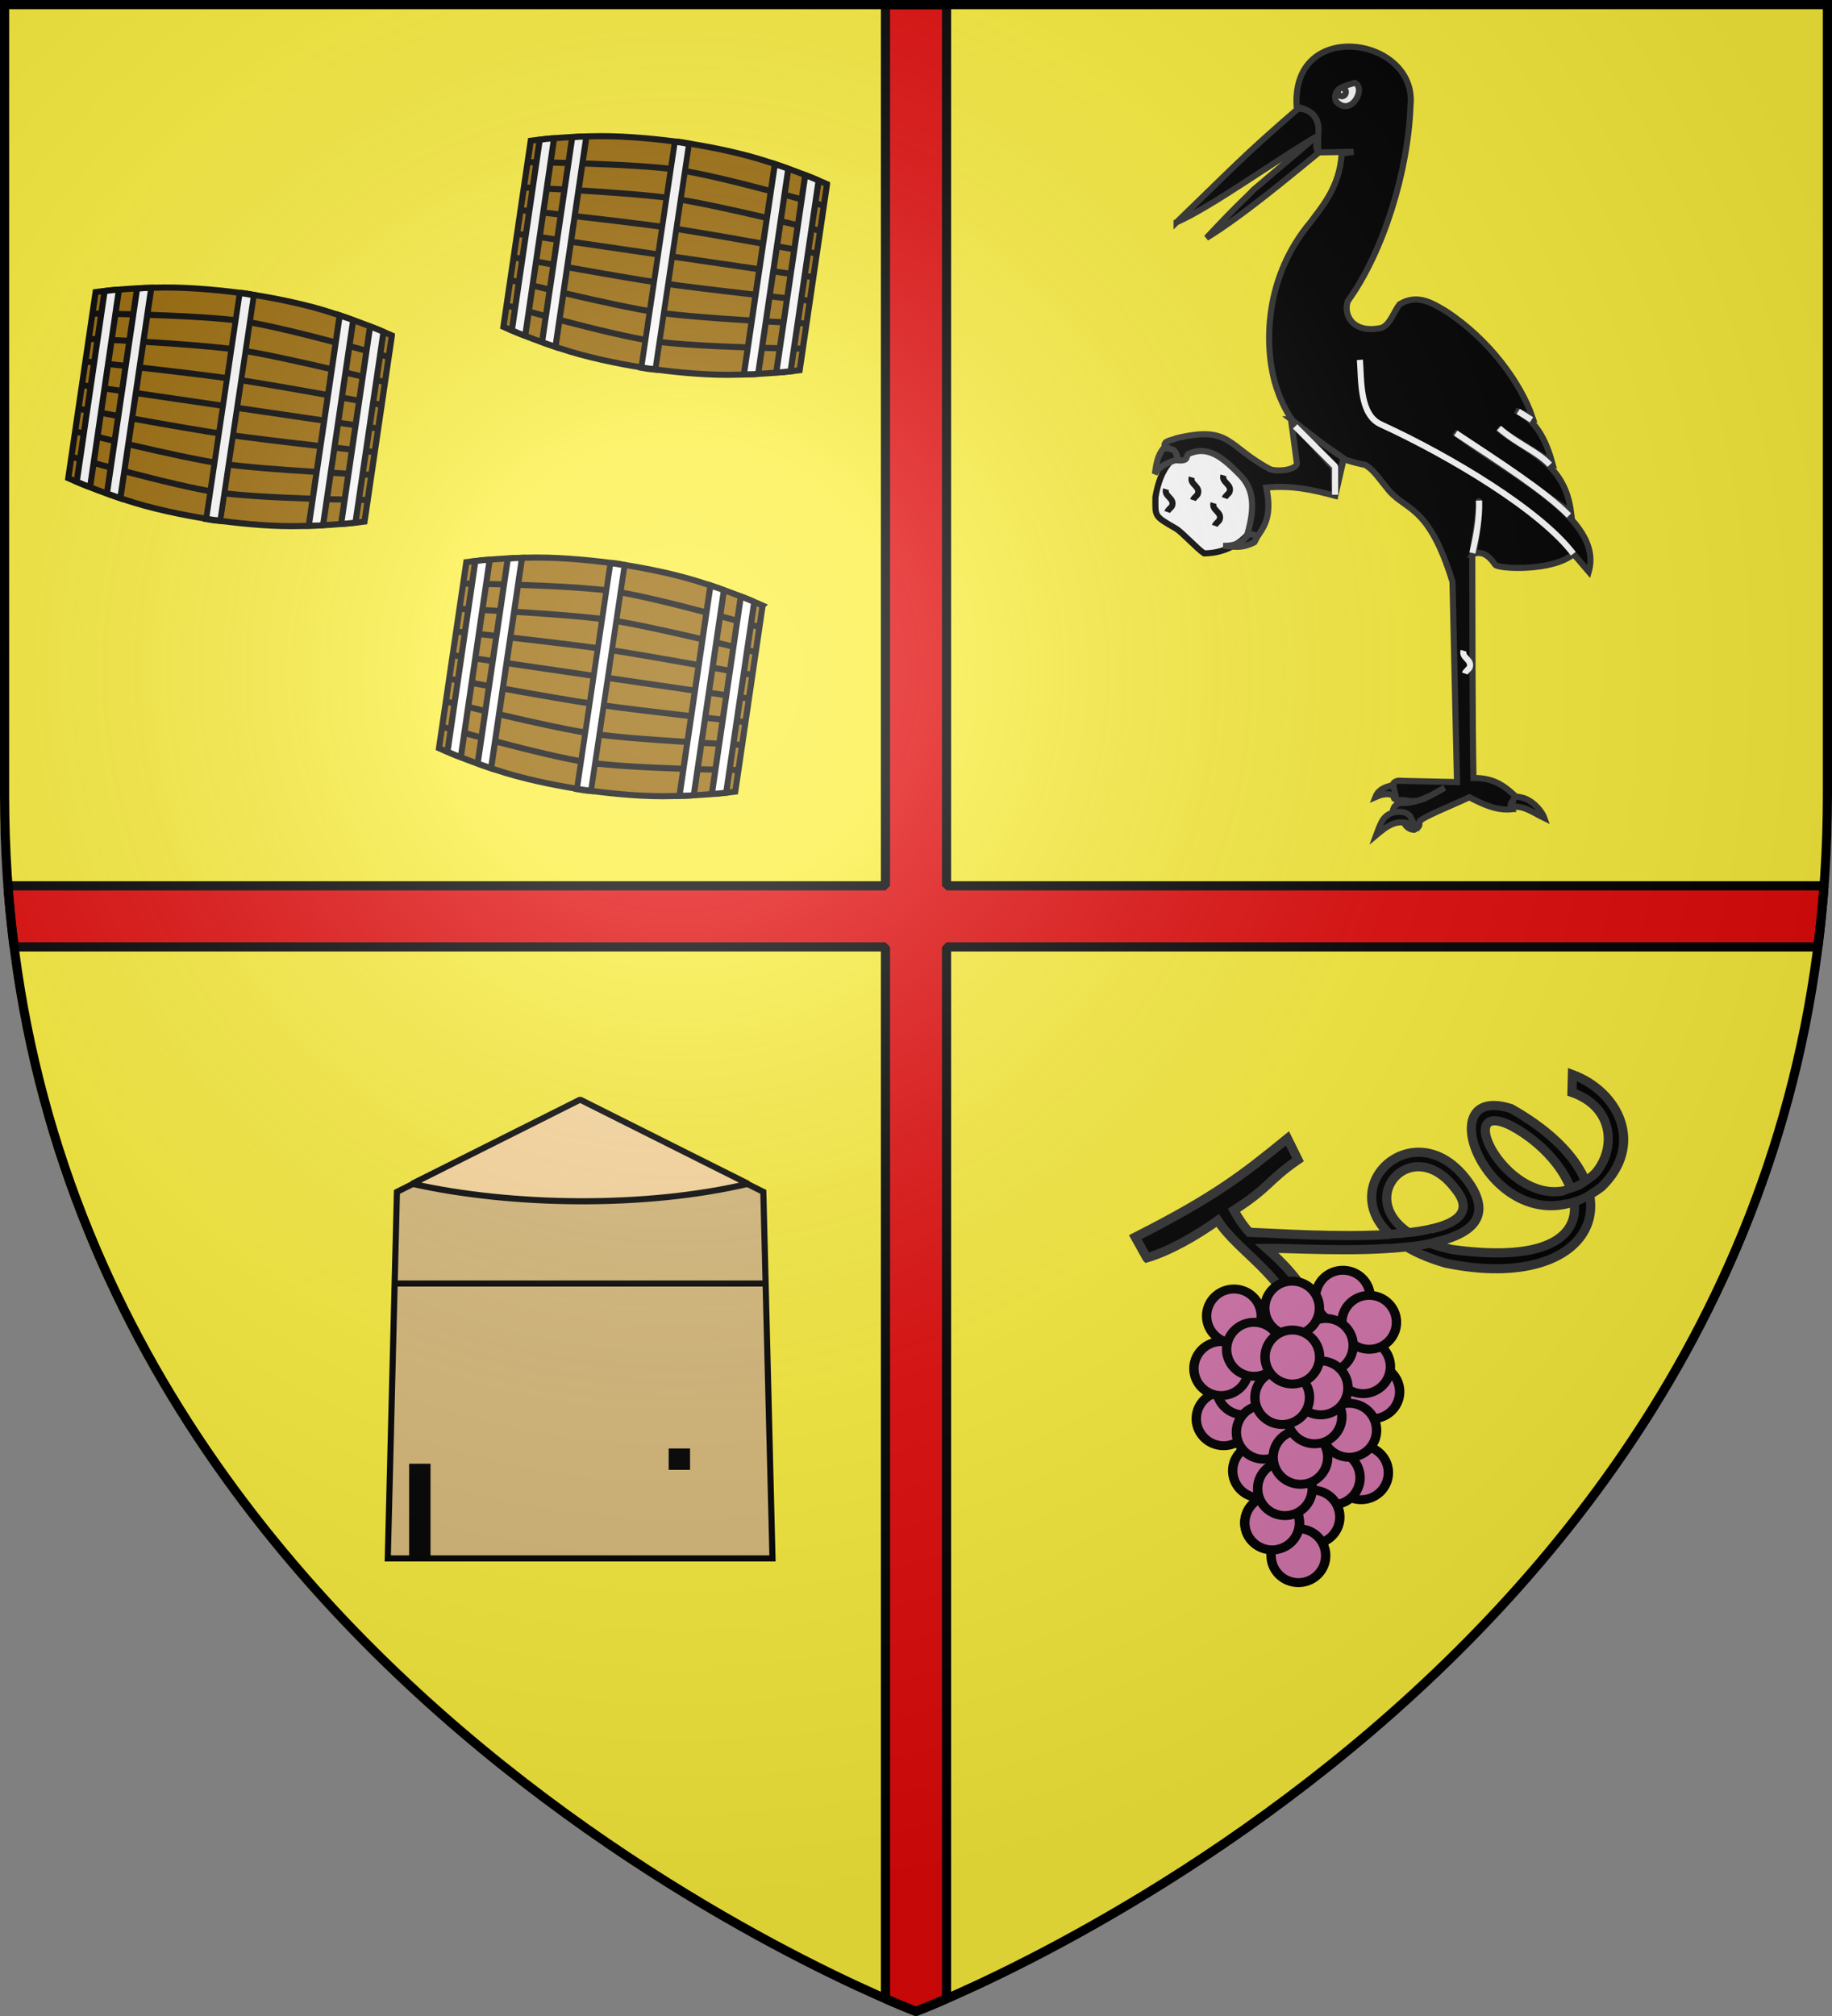 <svg xmlns="http://www.w3.org/2000/svg" xmlns:xlink="http://www.w3.org/1999/xlink" width="600" height="660"><rect width="100%" height="100%" fill="#808080" stroke="none"/><defs><radialGradient xlink:href="#a" id="b" cx="221.445" cy="226.331" r="300" fx="221.445" fy="226.331" gradientTransform="matrix(1.353 0 0 1.349 -77.63 306.615)" gradientUnits="userSpaceOnUse"/><linearGradient id="a"><stop offset="0" style="stop-color:white;stop-opacity:.314"/><stop offset=".19" style="stop-color:white;stop-opacity:.251"/><stop offset=".6" style="stop-color:#6b6b6b;stop-opacity:.125"/><stop offset="1" style="stop-color:black;stop-opacity:.125"/></linearGradient></defs><path d="M0 392.862v258.694c0 13.49.672 26.584 1.947 39.306H300v-298H0zM300 690.862v360s270.474-102.383 296-360H300zM300 692.362v360S27.698 949.98 2 692.362h298z" style="fill:#fcef3c;fill-opacity:1;fill-rule:evenodd;stroke:none;display:inline" transform="translate(0 -392.362)"/><path d="M600 392.862v258.694c0 13.49-.672 26.584-1.947 39.306H300v-298h300z" style="fill:#fcef3c;fill-opacity:1;fill-rule:evenodd;stroke:none;display:inline" transform="translate(0 -392.362)"/><path d="M290 1.5V290H2.625a385.24 385.24 0 0 0 2 20H290v344.344c6.304 2.743 10 4.156 10 4.156s3.696-1.413 10-4.156V310h285.375a385.244 385.244 0 0 0 2-20H310V1.5h-20z" style="color:#000;fill:#e20909;fill-opacity:1;fill-rule:nonzero;stroke:#000;stroke-width:3;stroke-linecap:butt;stroke-linejoin:bevel;stroke-miterlimit:4;stroke-opacity:1;stroke-dasharray:none;stroke-dashoffset:0;marker:none;visibility:visible;display:inline;overflow:visible;enable-background:accumulate"/><path d="M385.34 465.134c18.024-17.4 21.748-21.646 39.753-37.164 5.946-.14 7.562 5.962 6.625 9.11-1.011 2.469-.625 4.005 0 5.383-8.997 7.316-24.609 20.468-36.59 27.784 11.568-12.359 13.717-13.781 15.262-15.636l20.707-17.531c-14.539 8.602-34.148 22.896-45.757 28.054z" style="color:#000;fill:#000;fill-opacity:1;fill-rule:evenodd;stroke:#313131;stroke-width:2;stroke-linecap:butt;stroke-linejoin:miter;stroke-miterlimit:4;stroke-opacity:1;stroke-dasharray:none;stroke-dashoffset:0;marker:none;visibility:visible;display:inline;overflow:visible" transform="translate(0 -392.362)"/><path d="M424.679 427.349c-1.936-29.402 39.64-22.886 37.268-.414-.744 21.4-8.833 47.828-20.498 63.976-1.546 4.103 1.127 10.645 10.56 8.903 3.138-.625 4.293-5.216 6.418-7.867 5.906-3.58 11.03-.144 15.114 2.277 14.14 9.223 24.503 23.414 28.365 34.784l-5.59-2.278c4.954 2.33 9.255 6.948 12.009 16.978l-17.806-11.077c9.17 7.646 21.908 10.708 24.017 27.434l-38.259-26.205c17.407 13.599 49.167 27.932 44.057 45.667l-4.97-5.797c-6.81 5.8-24.542 4.924-25.673 3.52-3.002-4.433-5.269-4.032-7.195-3.624.823-1.275 2.755-18.95 1.716-17.043.588 1.06-2.016 17.057-2.027 17.509.056 22.672.033 53.78.39 72.97 7.388-.07 10.756 3.193 14.597 6.728-1.685.398-3.151 1.56-2.07 3.52-5.162.48-9.52-1.717-13.873-3.934-5.59 2.623-15.947 6.71-16.46 8.075.5 1.406-.507 2.007-1.656 2.588-4.363-.35-3.16-6.033-6.936-4.658-.261-1.986.269-3.532 2.484-4.141 5.187.296 9.848-2.294 14.494-4.97-4.001 1.94-7.66 5.252-12.423 4.142-2.54-.37-2.77.267-4.141-.622-1.923-5.077.349-6.112 2.485-5.797l18.106.414-1.476-65.568c-7.992-26.036-15.686-23.074-21.42-30.642-2.576-3.074-4.549-6.245-7.246-7.66-15.466-2.907-24.558-11.87-28.987-25.26-3.401-9.985-5.697-34.222 11.388-54.453 2.59-3.725 9.477-10.967 9.938-22.154l3.934-.621-11.595.207v-5.383c.885-6.406-2.44-8.602-7.04-9.524z" style="color:#000;fill:#000;fill-opacity:1;fill-rule:evenodd;stroke:#313131;stroke-width:2;stroke-linecap:butt;stroke-linejoin:miter;stroke-miterlimit:4;stroke-opacity:1;stroke-dasharray:none;stroke-dashoffset:0;marker:none;visibility:visible;display:inline;overflow:visible" transform="translate(0 -392.362)"/><path d="M412.877 556.441c0 9.434-8.296 17.081-18.53 17.081-2.076-1.323-7.315-7.023-9.178-8.097-7.323-4.225-6.759-3.895-6.759-10.28 1.593-9.435 5.718-15.785 15.937-15.785 10.234 0 18.53 7.648 18.53 17.081z" style="fill:#fff;fill-opacity:1;stroke:#000;stroke-width:2;stroke-linecap:round;stroke-miterlimit:4;stroke-opacity:1;stroke-dasharray:none" transform="translate(0 -392.362)"/><path d="m422.815 529.629 1.864 13.872c.909 2.648-6.117 3.454-8.696 2.484-14.246-7.558-12.795-14.431-30.746-10.145-1.68.81-4.87.737-3.52 3.313 2.73.412 3.892 1.868 4.14 3.934 3.603.218 2.404-1.31 3.313-2.07 6.538-3.073 11.52 1.348 16.905 6.799 4.825 4.884 4.85 10.935 2.454 19.495 1.677-.617 2.065.699 2.692 1.656 2.411-3.91 5.6-6.724 3.52-16.977 8.577-.861 15.614.845 22.567 2.691L440 542.88l-17.185-13.251z" style="color:#000;fill:#000;fill-opacity:1;fill-rule:evenodd;stroke:#313131;stroke-width:2;stroke-linecap:butt;stroke-linejoin:miter;stroke-miterlimit:4;stroke-opacity:1;stroke-dasharray:none;stroke-dashoffset:0;marker:none;visibility:visible;display:inline;overflow:visible" transform="translate(0 -392.362)"/><path d="m423.643 531.078 13.148 14.493.31 8.8L440 542.362l-16.357-11.284zM456.308 649.415c-3.025.518-5.084 1.76-5.9 3.934 2.242-.973 4.485-1.586 6.728-.104zM456.929 658.215c-3.764.79-4.582 3.078-6.211 7.557 3.655-3.036 6.828-5.71 12.422-3.21-.915-2.244-1.07-4.926-6.211-4.347zM495.854 656.558c3.312-.448 6.625 2.034 9.938 3.623-.988-2.772-4.504-6.378-7.972-6.832-1.79-.63-2.998.912-1.966 3.21zM408.53 567.622c-1.911 3.042-5.515 3.52-7.972 3.416 2.855.139 5.763 1.173 10.249-1.139 1.768-2.692-.887-2.942-2.278-2.277zM381.2 538.946c-2.38 2.855-2.458 5.71-2.985 8.564 2.164-3.26 4.8-3.683 7.332-4.734-.27-4.223-2.642-3.195-4.348-3.83z" style="color:#000;fill:#000;fill-opacity:1;fill-rule:evenodd;stroke:#313131;stroke-width:2;stroke-linecap:butt;stroke-linejoin:miter;stroke-miterlimit:4;stroke-opacity:1;stroke-dasharray:none;stroke-dashoffset:0;marker:none;visibility:visible;display:inline;overflow:visible" transform="translate(0 -392.362)"/><path d="M437.515 425.485c-1.32-4.262 3.271-5.122 6.212-6.004 3.888 1.727-1.29 11.47-6.212 6.004z" style="color:#000;fill:#fff;fill-opacity:1;fill-rule:evenodd;stroke:#313131;stroke-width:2;stroke-linecap:butt;stroke-linejoin:miter;stroke-miterlimit:4;stroke-opacity:1;stroke-dasharray:none;stroke-dashoffset:0;marker:none;visibility:visible;display:inline;overflow:visible" transform="translate(0 -392.362)"/><path d="M319.643 214.505a4.464 4.643 0 1 1-8.929 0 4.464 4.643 0 1 1 8.929 0z" style="fill:#fff;fill-opacity:1;stroke:#313131;stroke-width:6.9;stroke-linecap:round;stroke-miterlimit:4;stroke-opacity:1;stroke-dasharray:none" transform="matrix(.29 0 0 .29 348.072 -32.056)"/><path d="M445.383 510.167c.518 6.807-.126 17.924 6.833 21.118 22.833 10.48 52.3 28.167 63.051 42.351M479.339 605.407c-.72 2.373 2.95 2.926 1.967 5.487-.312.623-1.267 1.139-1.553 1.967" style="color:#000;fill:none;stroke:#fff;stroke-width:2;stroke-linecap:butt;stroke-linejoin:miter;stroke-miterlimit:4;stroke-opacity:.999;stroke-dasharray:none;stroke-dashoffset:0;marker:none;visibility:visible;display:inline;overflow:visible" transform="translate(0 -392.362)"/><path d="M390.314 548.632c-.719 2.372 2.95 2.926 1.967 5.487-.311.623-1.266 1.138-1.553 1.967M400.691 547.983c-.719 2.373 2.95 2.927 1.967 5.487-.311.623-1.266 1.139-1.553 1.967M397.448 557.063c-.719 2.373 2.95 2.926 1.967 5.487-.311.623-1.266 1.139-1.552 1.967M381.883 552.523c-.72 2.373 2.95 2.927 1.967 5.487-.312.623-1.267 1.139-1.553 1.967" style="color:#000;fill:none;stroke:#000;stroke-width:2;stroke-linecap:butt;stroke-linejoin:miter;stroke-miterlimit:4;stroke-opacity:1;stroke-dasharray:none;stroke-dashoffset:0;marker:none;visibility:visible;display:inline;overflow:visible" transform="translate(0 -392.362)"/><path d="M476.777 141.788c14.201 9.406 29.173 18.982 37.073 26.988M490.952 140.153c6.458 5.585 12.278 7.4 16.628 11.994M497.222 134.7l4.361 2.727M484.41 163.869c.2 6.188-.956 11.698-2.181 17.174" style="color:#000;fill:none;stroke:#fff;stroke-width:2;stroke-linecap:butt;stroke-linejoin:bevel;stroke-miterlimit:4;stroke-opacity:.999;stroke-dasharray:none;stroke-dashoffset:0;marker:none;visibility:visible;display:inline;overflow:visible;enable-background:accumulate"/><path d="m424.165 139.607 13.085 13.085v9.269" style="color:#000;fill:none;stroke:#fff;stroke-width:2;stroke-linecap:butt;stroke-linejoin:bevel;stroke-miterlimit:4;stroke-opacity:1;stroke-dasharray:none;stroke-dashoffset:0;marker:none;visibility:visible;display:inline;overflow:visible;enable-background:accumulate"/><path d="M206.043 489.966v117.849s-20.233 5.82-44.08 9.385c-17.436 2.607-37.55 3.263-49.393 3.263-12.014 0-32.49-.722-50.144-3.376-23.552-3.54-43.328-9.272-43.328-9.272V489.966s19.25-5.63 42.456-9.14c17.901-2.709 38.804-3.508 51.016-3.508 11.866 0 32.028.665 49.494 3.278 23.807 3.562 43.979 9.37 43.979 9.37z" style="fill:#986601;stroke:#000;stroke-width:3.821;stroke-miterlimit:4;stroke-dasharray:none" transform="matrix(.519 .076 -.076 .517 58.643 -159.144)"/><path d="M206.043 548.89H19.865M205.467 594.227s-65.162 8.854-93.089 8.854c-27.926 0-93.089-8.854-93.089-8.854M205.85 578.232s-65.161 6.66-93.088 6.66c-27.927 0-93.089-6.66-93.089-6.66M205.467 563.837s-65.162 2.53-93.089 2.53c-27.926 0-93.089-2.53-93.089-2.53M205.467 503.517s-65.162-8.854-93.089-8.854c-27.926 0-93.089 8.854-93.089 8.854M205.85 519.512s-65.161-6.66-93.088-6.66c-27.927 0-93.089 6.66-93.089 6.66M205.467 533.907s-65.162-2.53-93.089-2.53c-27.926 0-93.089 2.53-93.089 2.53" style="fill:none;stroke:#000;stroke-width:3.821;stroke-miterlimit:4;stroke-dasharray:none" transform="matrix(.519 .076 -.076 .517 58.643 -159.144)"/><g style="fill:#fff;stroke:#000;stroke-width:5.738;stroke-miterlimit:4;stroke-dasharray:none"><g style="fill:#fff;stroke-width:5.738"><path d="M200.564 488.5c-2.963-.75-4.467-1.27-8.8-2.16l.033 125.018c3.674-.659 5.888-1.305 8.753-2.065l.014-120.793zM180.763 483.995c-2.879-.752-4.904-.953-8.766-1.714l-.033 133.177c3.303-.564 5.852-.877 8.786-1.646l.013-129.817zM24.544 488.551c2.214-.668 5.08-1.517 8.753-2.176l.093 124.966c-3.674-.659-6.353-1.49-8.753-2.112l-.093-120.678zM44.391 484.053c2.747-.722 5.403-1.219 8.707-1.783v133.201c-3.583-.75-5.68-.929-8.754-1.744l.047-129.674z" style="fill:#fff;stroke:#000;stroke-width:3.821;stroke-miterlimit:4;stroke-dasharray:none" transform="matrix(.519 .076 -.076 .517 58.643 -159.144)"/><path d="M276.27 645.999c-.262 4.76-.25 8.395.055 14.19l203.016-.149c.236-5.254.316-8.376.146-14.041H276.269z" style="fill:#fff;stroke:#000;stroke-width:5.738;stroke-miterlimit:4;stroke-dasharray:none" transform="matrix(-.054 .364 .327 .048 -117.812 -35.655)"/></g></g><path d="M206.043 489.966v117.849s-20.233 5.82-44.08 9.385c-17.436 2.607-37.55 3.263-49.393 3.263-12.014 0-32.49-.722-50.144-3.376-23.552-3.54-43.328-9.272-43.328-9.272V489.966s19.25-5.63 42.456-9.14c17.901-2.709 38.804-3.508 51.016-3.508 11.866 0 32.028.665 49.494 3.278 23.807 3.562 43.979 9.37 43.979 9.37z" style="fill:#986601;stroke:#000;stroke-width:3.821;stroke-miterlimit:4;stroke-dasharray:none" transform="matrix(.519 .076 -.076 .517 201.152 -208.69)"/><path d="M206.043 548.89H19.865M205.467 594.227s-65.162 8.854-93.089 8.854c-27.926 0-93.089-8.854-93.089-8.854M205.85 578.232s-65.161 6.66-93.088 6.66c-27.927 0-93.089-6.66-93.089-6.66M205.467 563.837s-65.162 2.53-93.089 2.53c-27.926 0-93.089-2.53-93.089-2.53M205.467 503.517s-65.162-8.854-93.089-8.854c-27.926 0-93.089 8.854-93.089 8.854M205.85 519.512s-65.161-6.66-93.088-6.66c-27.927 0-93.089 6.66-93.089 6.66M205.467 533.907s-65.162-2.53-93.089-2.53c-27.926 0-93.089 2.53-93.089 2.53" style="fill:none;stroke:#000;stroke-width:3.821;stroke-miterlimit:4;stroke-dasharray:none" transform="matrix(.519 .076 -.076 .517 201.152 -208.69)"/><g style="fill:#fff;stroke:#000;stroke-width:5.738;stroke-miterlimit:4;stroke-dasharray:none"><g style="fill:#fff;stroke-width:5.738"><path d="M200.564 488.5c-2.963-.75-4.467-1.27-8.8-2.16l.033 125.018c3.674-.659 5.888-1.305 8.753-2.065l.014-120.793zM180.763 483.995c-2.879-.752-4.904-.953-8.766-1.714l-.033 133.177c3.303-.564 5.852-.877 8.786-1.646l.013-129.817zM24.544 488.551c2.214-.668 5.08-1.517 8.753-2.176l.093 124.966c-3.674-.659-6.353-1.49-8.753-2.112l-.093-120.678zM44.391 484.053c2.747-.722 5.403-1.219 8.707-1.783v133.201c-3.583-.75-5.68-.929-8.754-1.744l.047-129.674z" style="fill:#fff;stroke:#000;stroke-width:3.821;stroke-miterlimit:4;stroke-dasharray:none" transform="matrix(.519 .076 -.076 .517 201.152 -208.69)"/><path d="M276.27 645.999c-.262 4.76-.25 8.395.055 14.19l203.016-.149c.236-5.254.316-8.376.146-14.041H276.269z" style="fill:#fff;stroke:#000;stroke-width:5.738;stroke-miterlimit:4;stroke-dasharray:none" transform="matrix(-.054 .364 .327 .048 24.697 -85.201)"/></g></g><path d="M206.043 489.966v117.849s-20.233 5.82-44.08 9.385c-17.436 2.607-37.55 3.263-49.393 3.263-12.014 0-32.49-.722-50.144-3.376-23.552-3.54-43.328-9.272-43.328-9.272V489.966s19.25-5.63 42.456-9.14c17.901-2.709 38.804-3.508 51.016-3.508 11.866 0 32.028.665 49.494 3.278 23.807 3.562 43.979 9.37 43.979 9.37z" style="fill:#986601;stroke:#000;stroke-width:3.821;stroke-miterlimit:4;stroke-dasharray:none" transform="matrix(.519 .076 -.076 .517 180.06 -70.735)"/><path d="M206.043 548.89H19.865M205.467 594.227s-65.162 8.854-93.089 8.854c-27.926 0-93.089-8.854-93.089-8.854M205.85 578.232s-65.161 6.66-93.088 6.66c-27.927 0-93.089-6.66-93.089-6.66M205.467 563.837s-65.162 2.53-93.089 2.53c-27.926 0-93.089-2.53-93.089-2.53M205.467 503.517s-65.162-8.854-93.089-8.854c-27.926 0-93.089 8.854-93.089 8.854M205.85 519.512s-65.161-6.66-93.088-6.66c-27.927 0-93.089 6.66-93.089 6.66M205.467 533.907s-65.162-2.53-93.089-2.53c-27.926 0-93.089 2.53-93.089 2.53" style="fill:none;stroke:#000;stroke-width:3.821;stroke-miterlimit:4;stroke-dasharray:none" transform="matrix(.519 .076 -.076 .517 180.06 -70.735)"/><g style="fill:#fff;stroke:#000;stroke-width:5.738;stroke-miterlimit:4;stroke-dasharray:none"><g style="fill:#fff;stroke-width:5.738"><path d="M200.564 488.5c-2.963-.75-4.467-1.27-8.8-2.16l.033 125.018c3.674-.659 5.888-1.305 8.753-2.065l.014-120.793zM180.763 483.995c-2.879-.752-4.904-.953-8.766-1.714l-.033 133.177c3.303-.564 5.852-.877 8.786-1.646l.013-129.817zM24.544 488.551c2.214-.668 5.08-1.517 8.753-2.176l.093 124.966c-3.674-.659-6.353-1.49-8.753-2.112l-.093-120.678zM44.391 484.053c2.747-.722 5.403-1.219 8.707-1.783v133.201c-3.583-.75-5.68-.929-8.754-1.744l.047-129.674z" style="fill:#fff;stroke:#000;stroke-width:3.821;stroke-miterlimit:4;stroke-dasharray:none" transform="matrix(.519 .076 -.076 .517 180.06 -70.735)"/><path d="M276.27 645.999c-.262 4.76-.25 8.395.055 14.19l203.016-.149c.236-5.254.316-8.376.146-14.041H276.269z" style="fill:#fff;stroke:#000;stroke-width:5.738;stroke-miterlimit:4;stroke-dasharray:none" transform="matrix(-.054 .364 .327 .048 3.604 52.754)"/></g></g><path d="M112 510h126l-3-120-10-5H125l-10 5z" style="color:#000;fill:#d9bb7a;fill-opacity:1;fill-rule:nonzero;stroke:#000;stroke-width:2;stroke-linecap:butt;stroke-linejoin:miter;stroke-miterlimit:4;stroke-opacity:1;stroke-dasharray:none;stroke-dashoffset:0;marker:none;visibility:visible;display:inline;overflow:visible;enable-background:accumulate" transform="translate(15 .2)"/><path d="M113.7 420H236" style="color:#000;fill:#fff;fill-opacity:1;fill-rule:nonzero;stroke:#000;stroke-width:2;stroke-linecap:butt;stroke-linejoin:miter;stroke-miterlimit:4;stroke-opacity:1;stroke-dasharray:none;stroke-dashoffset:0;marker:none;visibility:visible;display:inline;overflow:visible;enable-background:accumulate" transform="translate(15 .2)"/><path d="M120 480h5v30h-5zM205 475v5h5v-5z" style="color:#000;fill:#000;fill-opacity:1;fill-rule:nonzero;stroke:#000;stroke-width:2;stroke-linecap:butt;stroke-linejoin:miter;stroke-miterlimit:4;stroke-opacity:1;stroke-dasharray:none;stroke-dashoffset:0;marker:none;visibility:visible;display:inline;overflow:visible;enable-background:accumulate" transform="translate(15 .2)"/><path d="m175 752.162-55 27.55c32.85 7.348 76.423 7.915 110 0z" style="color:#000;fill:#fdd99b;fill-opacity:1;fill-rule:nonzero;stroke:#000;stroke-width:2;stroke-linecap:butt;stroke-linejoin:bevel;stroke-miterlimit:4;stroke-opacity:1;stroke-dasharray:none;stroke-dashoffset:0;marker:none;visibility:visible;display:inline;overflow:visible;enable-background:accumulate" transform="translate(15 -392.162)"/><path d="m375.599 800.786-3.781-6.781c26.12-13.219 35.203-20.402 49.828-32.308l3.453 6.976c-10.009 6.909-9.017 8.853-20.96 16.543 1.684 3.112 3.375 5.416 5.02 7.216 16.047.499 84.92 6.159 67.147-14.645-16.197-20.829-40.03 11.846-.846 20.254 57.495 7.91 43.205-27.98 19.454-40.494-22.408-11.051 4.254 38.153 27.502 15.609 6.711-7.561 6.605-21.568-7.585-26.528l.148-5.855c15.185 5.596 23.76 23 9.533 36.794-33.366 25.04-59.286-35.046-29.624-25.644 44.592 25.16 28.42 60.957-21.464 50.602-48.961-14.276-11.745-55.903 8.31-25.386 16.799 26.564-52.25 20.24-66.933 20.533 4.855 4.31 11.365 10.427 17.096 21.863l-7.528 2.592c-2.65-14.915-18.904-23.152-25.544-33.575-7.113 5.102-15.974 10.102-23.226 12.234z" style="fill:#000;fill-opacity:1;fill-rule:evenodd;stroke:#313131;stroke-width:3;stroke-linecap:butt;stroke-linejoin:miter;stroke-miterlimit:4;stroke-opacity:1;stroke-dasharray:none;display:inline" transform="translate(0 -388.995)"/><path d="M454.938 795.372c5.538-.376 10.226-.762 14.231-1.856" style="fill:none;stroke:#000;stroke-width:1.7;stroke-linecap:butt;stroke-linejoin:miter;stroke-miterlimit:4;stroke-opacity:1;stroke-dasharray:none" transform="translate(0 -388.995)"/><path d="M512.79 780.935c4.944-1.612 4.802-1.177 9.9-4.95" style="fill:none;stroke:#000;stroke-width:1.7;stroke-linecap:butt;stroke-linejoin:miter;stroke-miterlimit:4;stroke-opacity:1;stroke-dasharray:none;display:inline" transform="translate(0 -388.995)"/><g style="fill:#d576ad;fill-opacity:1"><path d="M783.942 599.635a19.092 19.799 0 1 1 .031.01" style="fill:#d576ad;fill-opacity:1;fill-rule:evenodd;stroke:#000;stroke-width:6.561;stroke-linecap:round;stroke-linejoin:miter;stroke-miterlimit:4;stroke-opacity:1;stroke-dasharray:none;stroke-dashoffset:0" transform="matrix(.468 0 0 .446 79.926 196.619)"/><path d="M783.942 599.635a19.092 19.799 0 1 1 .031.01" style="fill:#d576ad;fill-opacity:1;fill-rule:evenodd;stroke:#000;stroke-width:6.561;stroke-linecap:round;stroke-linejoin:miter;stroke-miterlimit:4;stroke-opacity:1;stroke-dasharray:none;stroke-dashoffset:0" transform="matrix(.468 0 0 .446 76.888 188.41)"/><path d="M783.942 599.635a19.092 19.799 0 1 1 .031.01" style="fill:#d576ad;fill-opacity:1;fill-rule:evenodd;stroke:#000;stroke-width:6.561;stroke-linecap:round;stroke-linejoin:miter;stroke-miterlimit:4;stroke-opacity:1;stroke-dasharray:none;stroke-dashoffset:0" transform="matrix(.468 0 0 .446 59.67 172.626)"/><path d="M783.942 599.635a19.092 19.799 0 1 1 .031.01" style="fill:#d576ad;fill-opacity:1;fill-rule:evenodd;stroke:#000;stroke-width:6.561;stroke-linecap:round;stroke-linejoin:miter;stroke-miterlimit:4;stroke-opacity:1;stroke-dasharray:none;stroke-dashoffset:0" transform="matrix(.468 0 0 .446 34.578 171.827)"/><path d="M783.942 599.635a19.092 19.799 0 1 1 .031.01" style="fill:#d576ad;fill-opacity:1;fill-rule:evenodd;stroke:#000;stroke-width:6.561;stroke-linecap:round;stroke-linejoin:miter;stroke-miterlimit:4;stroke-opacity:1;stroke-dasharray:none;stroke-dashoffset:0" transform="matrix(.468 0 0 .446 70.266 165.681)"/><path d="M783.942 599.635a19.092 19.799 0 1 1 .031.01" style="fill:#d576ad;fill-opacity:1;fill-rule:evenodd;stroke:#000;stroke-width:6.561;stroke-linecap:round;stroke-linejoin:miter;stroke-miterlimit:4;stroke-opacity:1;stroke-dasharray:none;stroke-dashoffset:0" transform="matrix(.468 0 0 .446 78.875 173.89)"/><path d="M783.942 599.635a19.092 19.799 0 1 1 .031.01" style="fill:#d576ad;fill-opacity:1;fill-rule:evenodd;stroke:#000;stroke-width:6.561;stroke-linecap:round;stroke-linejoin:miter;stroke-miterlimit:4;stroke-opacity:1;stroke-dasharray:none;stroke-dashoffset:0" transform="matrix(.468 0 0 .446 31.19 205.457)"/><path d="M783.942 599.635a19.092 19.799 0 1 1 .031.01" style="fill:#d576ad;fill-opacity:1;fill-rule:evenodd;stroke:#000;stroke-width:6.561;stroke-linecap:round;stroke-linejoin:miter;stroke-miterlimit:4;stroke-opacity:1;stroke-dasharray:none;stroke-dashoffset:0" transform="matrix(.468 0 0 .446 37.814 195.355)"/><path d="M783.942 599.635a19.092 19.799 0 1 1 .031.01" style="fill:#d576ad;fill-opacity:1;fill-rule:evenodd;stroke:#000;stroke-width:6.561;stroke-linecap:round;stroke-linejoin:miter;stroke-miterlimit:4;stroke-opacity:1;stroke-dasharray:none;stroke-dashoffset:0" transform="matrix(.468 0 0 .446 30.415 189.042)"/><path d="M783.942 599.635a19.092 19.799 0 1 1 .031.01" style="fill:#d576ad;fill-opacity:1;fill-rule:evenodd;stroke:#000;stroke-width:6.561;stroke-linecap:round;stroke-linejoin:miter;stroke-miterlimit:4;stroke-opacity:1;stroke-dasharray:none;stroke-dashoffset:0" transform="matrix(.468 0 0 .446 64.693 181.466)"/><path d="M783.942 599.635a19.092 19.799 0 1 1 .031.01" style="fill:#d576ad;fill-opacity:1;fill-rule:evenodd;stroke:#000;stroke-width:6.561;stroke-linecap:round;stroke-linejoin:miter;stroke-miterlimit:4;stroke-opacity:1;stroke-dasharray:none;stroke-dashoffset:0" transform="matrix(.468 0 0 .446 41.125 182.728)"/><path d="M783.942 599.635a19.092 19.799 0 1 1 .031.01" style="fill:#d576ad;fill-opacity:1;fill-rule:evenodd;stroke:#000;stroke-width:6.561;stroke-linecap:round;stroke-linejoin:miter;stroke-miterlimit:4;stroke-opacity:1;stroke-dasharray:none;stroke-dashoffset:0" transform="matrix(.468 0 0 .446 53.633 169.25)"/><path d="M783.942 599.635a19.092 19.799 0 1 1 .031.01" style="fill:#d576ad;fill-opacity:1;fill-rule:evenodd;stroke:#000;stroke-width:6.561;stroke-linecap:round;stroke-linejoin:miter;stroke-miterlimit:4;stroke-opacity:1;stroke-dasharray:none;stroke-dashoffset:0" transform="matrix(.468 0 0 .446 76.226 223.135)"/><path d="M783.942 599.635a19.092 19.799 0 1 1 .031.01" style="fill:#d576ad;fill-opacity:1;fill-rule:evenodd;stroke:#000;stroke-width:6.561;stroke-linecap:round;stroke-linejoin:miter;stroke-miterlimit:4;stroke-opacity:1;stroke-dasharray:none;stroke-dashoffset:0" transform="matrix(.468 0 0 .446 66.954 224.768)"/><path d="M783.942 599.635a19.092 19.799 0 1 1 .031.01" style="fill:#d576ad;fill-opacity:1;fill-rule:evenodd;stroke:#000;stroke-width:6.561;stroke-linecap:round;stroke-linejoin:miter;stroke-miterlimit:4;stroke-opacity:1;stroke-dasharray:none;stroke-dashoffset:0" transform="matrix(.468 0 0 .446 72.366 209.245)"/><path d="M783.942 599.635a19.092 19.799 0 1 1 .031.01" style="fill:#d576ad;fill-opacity:1;fill-rule:evenodd;stroke:#000;stroke-width:6.561;stroke-linecap:round;stroke-linejoin:miter;stroke-miterlimit:4;stroke-opacity:1;stroke-dasharray:none;stroke-dashoffset:0" transform="matrix(.468 0 0 .446 43.112 222.504)"/><path d="M783.942 599.635a19.092 19.799 0 1 1 .031.01" style="fill:#d576ad;fill-opacity:1;fill-rule:evenodd;stroke:#000;stroke-width:6.561;stroke-linecap:round;stroke-linejoin:miter;stroke-miterlimit:4;stroke-opacity:1;stroke-dasharray:none;stroke-dashoffset:0" transform="matrix(.468 0 0 .446 44.323 209.877)"/><path d="M783.942 599.635a19.092 19.799 0 1 1 .031.01" style="fill:#d576ad;fill-opacity:1;fill-rule:evenodd;stroke:#000;stroke-width:6.561;stroke-linecap:round;stroke-linejoin:miter;stroke-miterlimit:4;stroke-opacity:1;stroke-dasharray:none;stroke-dashoffset:0" transform="matrix(.468 0 0 .446 60.331 237.657)"/><path d="M783.942 599.635a19.092 19.799 0 1 1 .031.01" style="fill:#d576ad;fill-opacity:1;fill-rule:evenodd;stroke:#000;stroke-width:6.561;stroke-linecap:round;stroke-linejoin:miter;stroke-miterlimit:4;stroke-opacity:1;stroke-dasharray:none;stroke-dashoffset:0" transform="matrix(.468 0 0 .446 55.695 250.285)"/><path d="M783.942 599.635a19.092 19.799 0 1 1 .031.01" style="fill:#d576ad;fill-opacity:1;fill-rule:evenodd;stroke:#000;stroke-width:6.561;stroke-linecap:round;stroke-linejoin:miter;stroke-miterlimit:4;stroke-opacity:1;stroke-dasharray:none;stroke-dashoffset:0" transform="matrix(.468 0 0 .446 47.086 239.55)"/><path d="M783.942 599.635a19.092 19.799 0 1 1 .031.01" style="fill:#d576ad;fill-opacity:1;fill-rule:evenodd;stroke:#000;stroke-width:6.561;stroke-linecap:round;stroke-linejoin:miter;stroke-miterlimit:4;stroke-opacity:1;stroke-dasharray:none;stroke-dashoffset:0" transform="matrix(.468 0 0 .446 47.086 239.55)"/><path d="M783.942 599.635a19.092 19.799 0 1 1 .031.01" style="fill:#d576ad;fill-opacity:1;fill-rule:evenodd;stroke:#000;stroke-width:6.561;stroke-linecap:round;stroke-linejoin:miter;stroke-miterlimit:4;stroke-opacity:1;stroke-dasharray:none;stroke-dashoffset:0" transform="matrix(.468 0 0 .446 51.287 228.34)"/><path d="M783.942 599.635a19.092 19.799 0 1 1 .031.01" style="fill:#d576ad;fill-opacity:1;fill-rule:evenodd;stroke:#000;stroke-width:6.561;stroke-linecap:round;stroke-linejoin:miter;stroke-miterlimit:4;stroke-opacity:1;stroke-dasharray:none;stroke-dashoffset:0" transform="matrix(.468 0 0 .446 56.358 218.085)"/><path d="M783.942 599.635a19.092 19.799 0 1 1 .031.01" style="fill:#d576ad;fill-opacity:1;fill-rule:evenodd;stroke:#000;stroke-width:6.561;stroke-linecap:round;stroke-linejoin:miter;stroke-miterlimit:4;stroke-opacity:1;stroke-dasharray:none;stroke-dashoffset:0" transform="matrix(.468 0 0 .446 60.994 204.826)"/><path d="M783.942 599.635a19.092 19.799 0 1 1 .031.01" style="fill:#d576ad;fill-opacity:1;fill-rule:evenodd;stroke:#000;stroke-width:6.561;stroke-linecap:round;stroke-linejoin:miter;stroke-miterlimit:4;stroke-opacity:1;stroke-dasharray:none;stroke-dashoffset:0" transform="matrix(.468 0 0 .446 62.98 195.355)"/><path d="M783.942 599.635a19.092 19.799 0 1 1 .031.01" style="fill:#d576ad;fill-opacity:1;fill-rule:evenodd;stroke:#000;stroke-width:6.561;stroke-linecap:round;stroke-linejoin:miter;stroke-miterlimit:4;stroke-opacity:1;stroke-dasharray:none;stroke-dashoffset:0" transform="matrix(.468 0 0 .446 50.397 198.512)"/><path d="M783.942 599.635a19.092 19.799 0 1 1 .031.01" style="fill:#d576ad;fill-opacity:1;fill-rule:evenodd;stroke:#000;stroke-width:6.561;stroke-linecap:round;stroke-linejoin:miter;stroke-miterlimit:4;stroke-opacity:1;stroke-dasharray:none;stroke-dashoffset:0" transform="matrix(.468 0 0 .446 53.709 185.254)"/></g><path d="M300 1050.862s298.5-112.32 298.5-397.772V394.538H1.5V653.09c0 285.452 298.5 397.772 298.5 397.772z" style="fill:url(#b);fill-opacity:1;fill-rule:evenodd;stroke:none;display:inline" transform="translate(0 -392.362)"/><path d="M300 1050.862S1.5 938.426 1.5 652.68V393.862h597V652.68c0 285.746-298.5 398.182-298.5 398.182z" style="fill:none;stroke:#000;stroke-width:3;stroke-linecap:butt;stroke-linejoin:miter;stroke-miterlimit:4;stroke-opacity:1;stroke-dasharray:none;display:inline" transform="translate(0 -392.362)"/></svg>